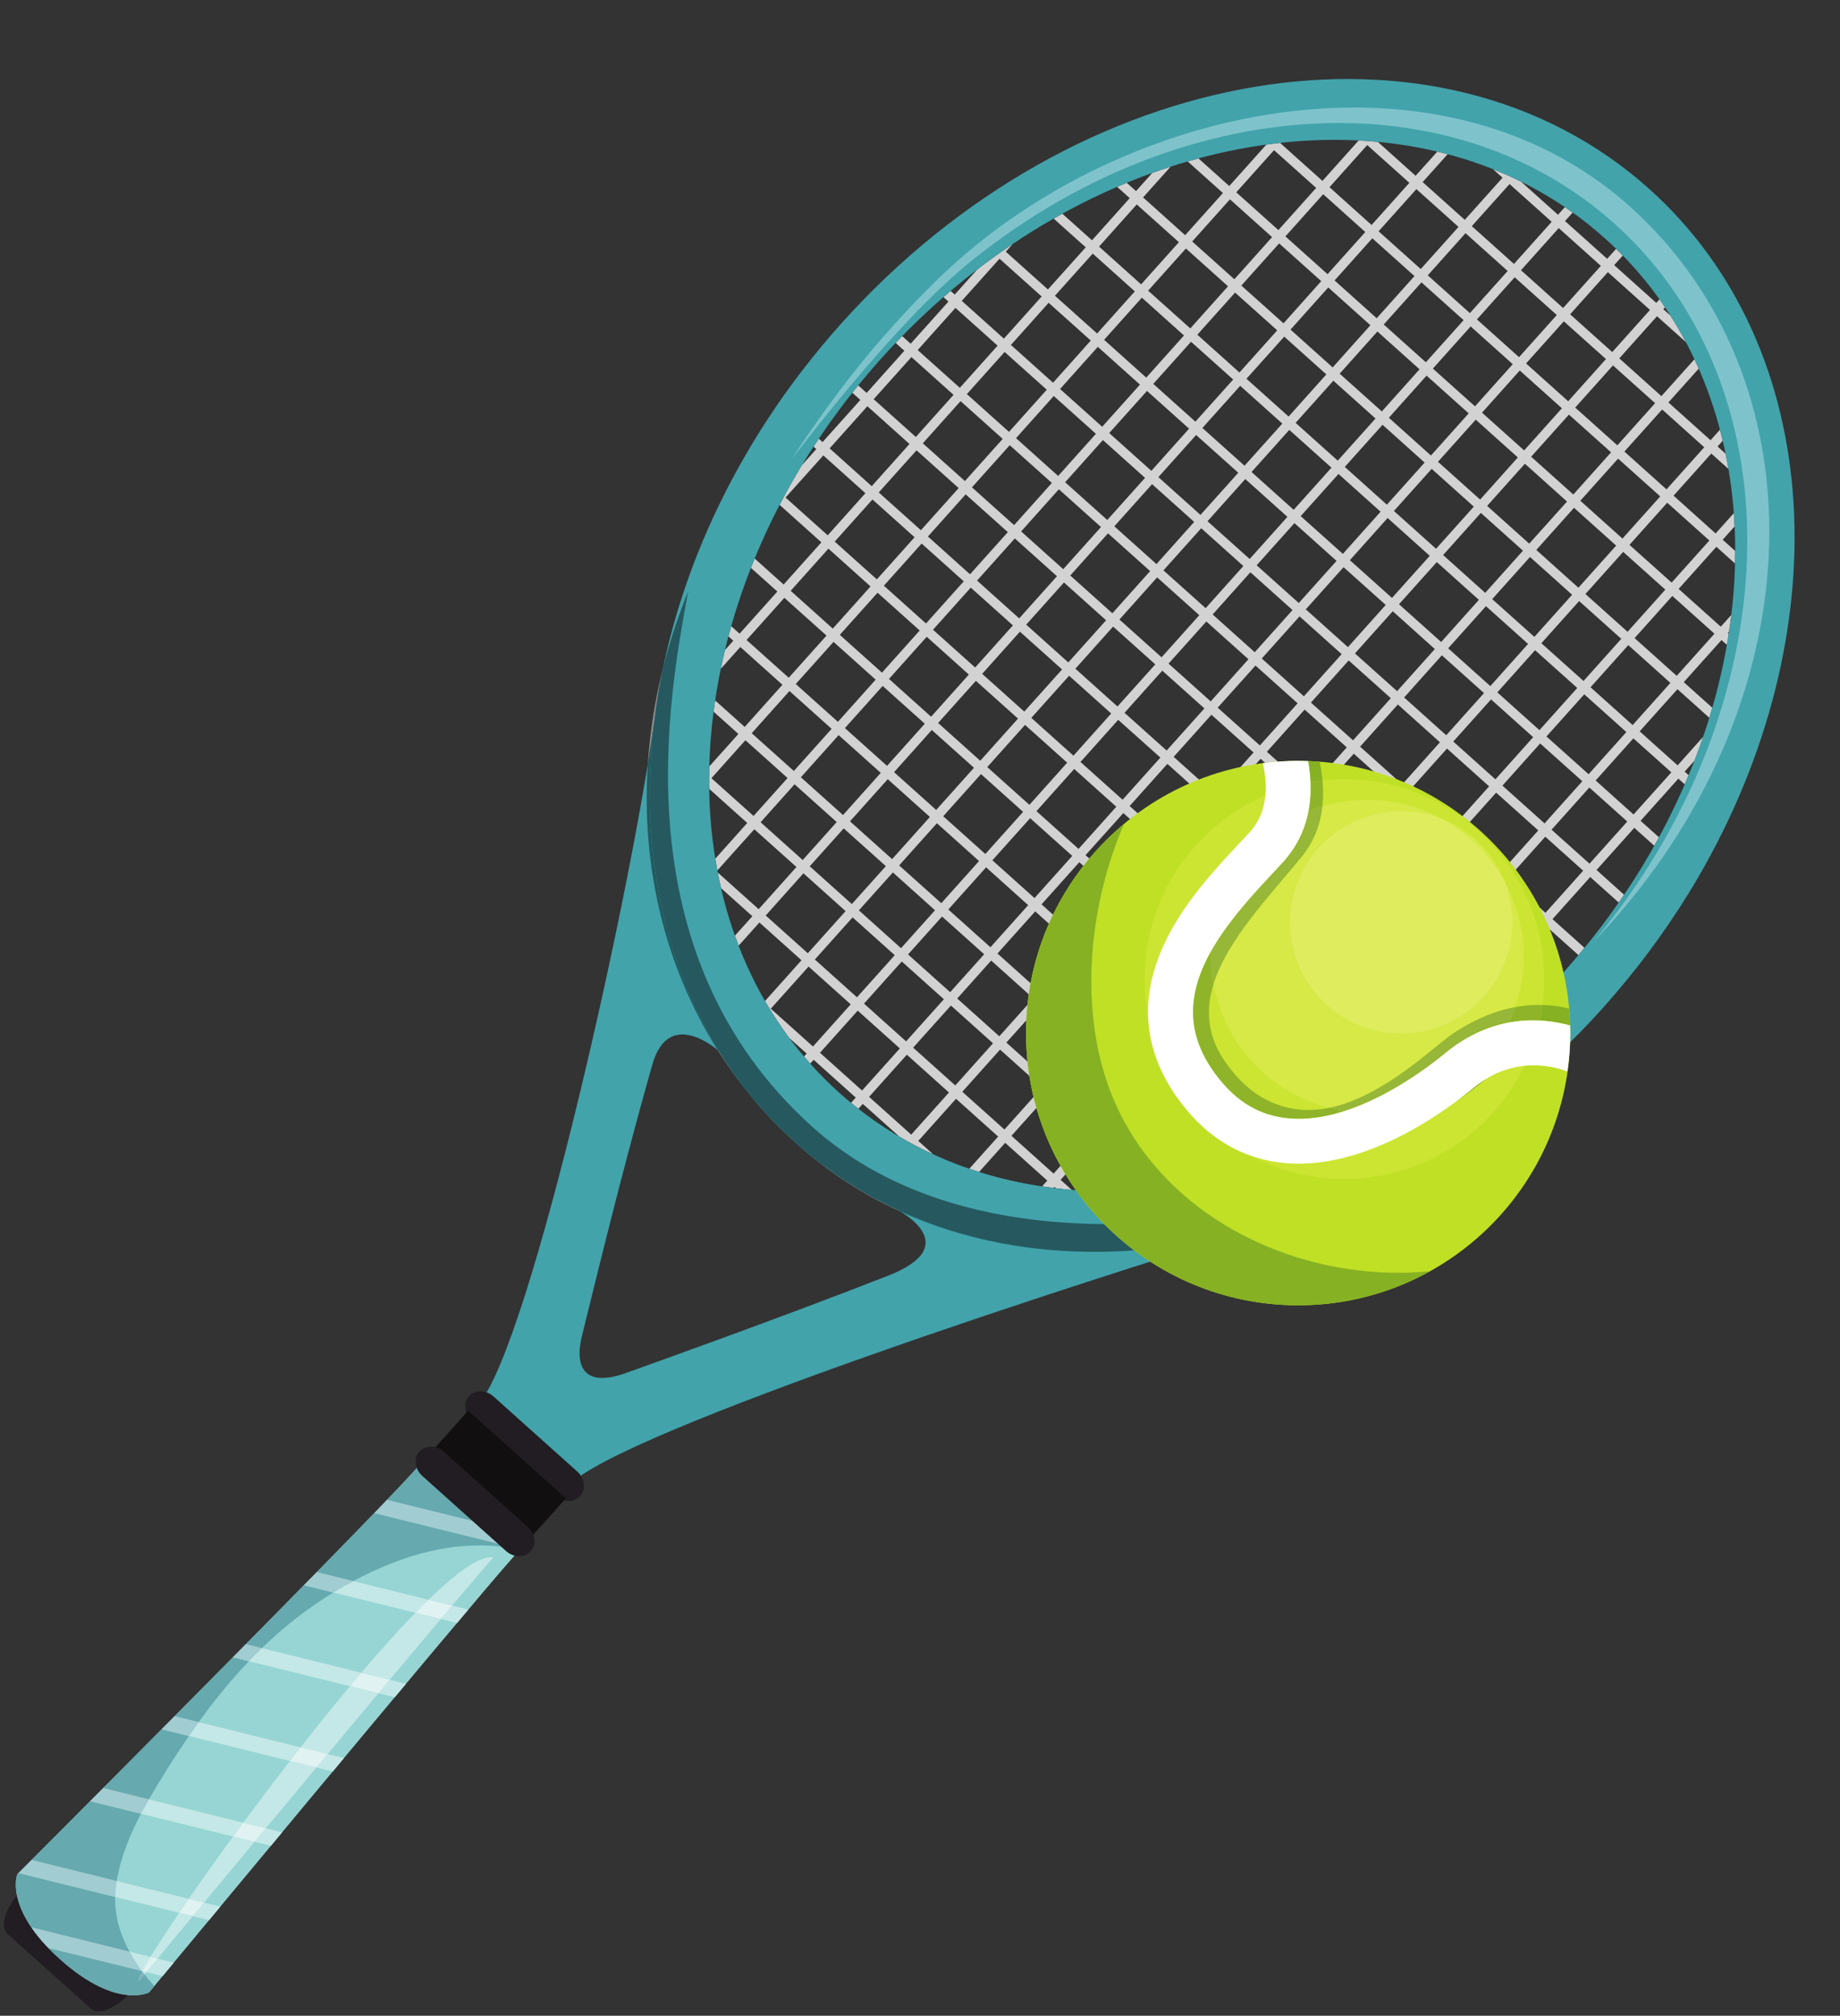 <?xml version="1.0" encoding="UTF-8"?><svg xmlns="http://www.w3.org/2000/svg" xmlns:xlink="http://www.w3.org/1999/xlink" height="383.6" preserveAspectRatio="xMidYMid meet" version="1.0" viewBox="41.4 13.7 350.3 383.6" width="350.3" zoomAndPan="magnify"><rect x="41.4" y="13.7" width="350.3" height="383.6" fill="#333333" stroke="none"/><g><g><path d="M 66.305 392.82 C 63.578 395.871 60.191 397.281 58.73 395.977 L 42.805 381.703 C 41.352 380.402 42.387 376.871 45.113 373.828 C 47.848 370.785 51.234 369.371 52.695 370.672 L 68.621 384.949 C 70.074 386.25 69.039 389.773 66.305 392.82" fill="#211d22"/></g><g><path d="M 44.699 370.375 C 44.699 370.375 42.074 376.91 52.832 386.547 C 63.578 396.184 69.785 392.855 69.785 392.855 C 69.785 392.855 130.805 319.301 139.078 310.059 C 147.359 300.816 130.461 282.242 120.473 293.383 C 110.484 304.527 44.699 370.375 44.699 370.375" fill="#96d5d3"/></g><g><path d="M 68.895 389.426 C 68.75 389.242 68.609 389.055 68.469 388.871 C 68.48 388.848 68.492 388.828 68.504 388.809 L 69.254 388.992 C 69.133 389.141 69.012 389.285 68.895 389.426 M 71.387 386.426 L 70.059 386.098 C 71.387 383.906 73.25 381.039 75.52 377.703 L 78.102 378.34 C 75.535 381.43 73.262 384.168 71.387 386.426 M 80.234 375.773 L 77.332 375.055 C 79.82 371.457 82.684 367.43 85.781 363.191 L 89.859 364.199 C 86.445 368.305 83.188 372.223 80.234 375.773 M 92.004 361.629 L 87.711 360.566 C 90.543 356.73 93.539 352.762 96.598 348.816 L 101.641 350.059 C 98.402 353.945 95.148 357.848 92.004 361.629 M 103.785 347.492 L 98.625 346.219 C 101.75 342.23 104.914 338.305 108.02 334.586 L 113.449 335.926 C 110.336 339.645 107.078 343.543 103.785 347.492 M 115.594 333.363 L 110.184 332.023 C 113.785 327.793 117.273 323.906 120.48 320.613 L 125.305 321.805 C 122.434 325.207 119.137 329.137 115.594 333.363 M 127.469 319.242 L 122.965 318.133 C 128.094 313.152 132.305 310.055 134.805 310.055 C 134.977 310.055 135.145 310.066 135.301 310.098 L 135.152 310.285 C 133.812 311.781 131.09 314.961 127.469 319.242" fill="#c4e8e7"/></g><g><path d="M 66.793 393.41 C 66.48 393.41 66.148 393.398 65.793 393.367 C 66.148 393.398 66.48 393.41 66.793 393.41 C 68.75 393.41 69.785 392.855 69.785 392.855 C 69.785 392.855 70.141 392.43 70.801 391.633 C 70.805 391.633 70.805 391.633 70.805 391.633 C 70.148 392.422 69.785 392.855 69.785 392.855 C 69.785 392.855 68.75 393.41 66.793 393.41 M 120.473 293.383 C 122.66 290.941 125.176 289.926 127.688 289.926 C 128.363 289.926 129.035 290 129.703 290.141 C 129.035 290.004 128.363 289.93 127.688 289.93 C 125.176 289.93 122.656 290.941 120.473 293.383" fill="#adc6d0"/></g><g><path d="M 66.793 393.41 C 66.48 393.41 66.148 393.398 65.793 393.367 C 62.895 393.102 58.492 391.625 52.832 386.547 C 47.16 381.469 45.207 377.25 44.629 374.398 C 44.469 373.613 44.414 372.934 44.414 372.363 C 44.414 371.078 44.699 370.375 44.699 370.375 C 44.699 370.375 45.609 369.461 47.242 367.824 C 46.082 368.988 45.285 369.789 44.926 370.148 L 63.32 374.691 C 63.238 378.406 64.312 381.891 66.059 385.109 L 47.391 380.496 C 48.219 381.719 49.27 383.02 50.594 384.391 L 68.406 388.785 C 68.426 388.812 68.449 388.84 68.469 388.871 C 67.93 389.91 67.707 390.543 67.844 390.691 C 68.16 390.312 68.512 389.891 68.895 389.426 C 69.488 390.18 70.125 390.918 70.801 391.633 C 70.141 392.43 69.785 392.855 69.785 392.855 C 69.785 392.855 68.75 393.41 66.793 393.41 M 63.625 371.668 L 47.406 367.664 C 53.703 361.352 70.004 345 85.742 329.086 L 88.777 329.836 C 85.328 333.449 82.18 337.344 79.227 341.426 L 74.641 340.293 C 73.809 341.129 72.984 341.965 72.168 342.785 L 77.367 344.066 C 75.281 347.09 73.297 350.203 71.367 353.379 C 70.816 354.285 70.27 355.203 69.738 356.133 L 61.043 353.984 C 60.195 354.84 59.367 355.668 58.57 356.469 L 68.234 358.859 C 66.105 362.906 64.359 367.152 63.625 371.668 M 85.906 328.918 C 91.262 323.504 96.543 318.145 101.344 313.254 C 100.66 313.953 99.965 314.664 99.266 315.375 L 104.863 316.758 C 104.707 316.852 104.551 316.949 104.398 317.047 C 99.543 320.043 95.203 323.516 91.246 327.348 L 88.207 326.594 C 87.445 327.371 86.68 328.145 85.906 328.918 M 108.641 314.594 L 101.707 312.883 C 110.547 303.867 117.684 296.492 120.473 293.383 C 122.656 290.941 125.176 289.93 127.688 289.93 C 128.363 289.93 129.035 290.004 129.703 290.141 C 130.742 295.035 135.402 299.094 140.422 299.82 C 141.559 302.777 141.656 305.934 140.133 308.586 C 137.633 308.047 135.133 307.797 132.641 307.797 C 124.289 307.797 116.086 310.594 108.641 314.594 M 115.074 299.137 C 114.324 299.922 113.516 300.758 112.664 301.641 L 140.047 308.402 L 135.27 304.121 L 115.074 299.137" fill="#66a9ae"/></g><g><path d="M 67.844 390.691 C 67.707 390.543 67.93 389.91 68.469 388.871 C 68.609 389.055 68.75 389.242 68.895 389.426 C 68.512 389.891 68.16 390.312 67.844 390.691" fill="#85b5be"/></g><g><path d="M 72.355 389.758 C 72.891 389.117 73.496 388.387 74.168 387.574 C 73.496 388.387 72.887 389.125 72.355 389.758" fill="#fff"/></g><g><path d="M 72.355 389.758 L 69.254 388.992 C 69.891 388.23 70.602 387.367 71.387 386.426 L 74.488 387.191 C 74.379 387.32 74.273 387.449 74.168 387.574 C 73.496 388.387 72.891 389.117 72.355 389.758 M 68.504 388.809 L 68.406 388.785 C 68.262 388.586 68.117 388.387 67.977 388.188 C 67.277 387.191 66.633 386.164 66.059 385.109 L 70.059 386.098 C 69.402 387.172 68.879 388.086 68.504 388.809" fill="#c4e8e7"/></g><g><path d="M 69.254 388.992 L 68.504 388.809 C 68.879 388.086 69.402 387.172 70.059 386.098 L 71.387 386.426 C 70.602 387.367 69.891 388.23 69.254 388.992" fill="#e0f3f2"/></g><g><path d="M 68.406 388.785 L 50.594 384.391 C 49.27 383.02 48.219 381.719 47.391 380.496 L 66.059 385.109 C 66.633 386.164 67.277 387.191 67.977 388.188 C 68.117 388.387 68.262 388.586 68.406 388.785" fill="#a1ccd1"/></g><g><path d="M 81.262 379.035 C 81.934 378.23 82.629 377.395 83.34 376.539 C 82.629 377.395 81.941 378.227 81.262 379.035 M 47.242 367.824 C 47.293 367.773 47.348 367.719 47.406 367.664 C 47.348 367.719 47.293 367.773 47.242 367.824" fill="#fff"/></g><g><path d="M 81.203 379.105 L 78.102 378.34 C 78.793 377.512 79.504 376.652 80.234 375.773 L 83.34 376.539 C 82.629 377.395 81.934 378.23 81.262 379.035 C 81.242 379.059 81.223 379.082 81.203 379.105 M 75.52 377.703 L 63.32 374.691 C 63.332 374.141 63.371 373.582 63.438 373.02 C 63.488 372.566 63.551 372.117 63.625 371.668 L 77.332 375.055 C 76.703 375.969 76.098 376.852 75.52 377.703" fill="#c4e8e7"/></g><g><path d="M 78.102 378.34 L 75.52 377.703 C 76.098 376.852 76.703 375.969 77.332 375.055 L 80.234 375.773 C 79.504 376.652 78.793 377.512 78.102 378.34" fill="#e0f3f2"/></g><g><path d="M 63.32 374.691 L 44.926 370.148 C 45.285 369.789 46.082 368.988 47.242 367.824 C 47.293 367.773 47.348 367.719 47.406 367.664 L 63.625 371.668 C 63.551 372.117 63.488 372.566 63.438 373.02 C 63.371 373.582 63.332 374.141 63.32 374.691" fill="#a1ccd1"/></g><g><path d="M 92.969 364.969 L 92.965 364.969 C 93.672 364.117 94.387 363.258 95.105 362.395 C 94.387 363.258 93.672 364.117 92.969 364.969" fill="#fff"/></g><g><path d="M 92.965 364.969 L 89.859 364.199 C 90.57 363.348 91.281 362.492 92.004 361.629 L 95.105 362.395 C 94.387 363.258 93.672 364.117 92.965 364.969 M 85.781 363.191 L 68.234 358.859 C 68.719 357.938 69.223 357.031 69.738 356.133 L 87.711 360.566 C 87.059 361.449 86.414 362.328 85.781 363.191" fill="#c4e8e7"/></g><g><path d="M 89.859 364.199 L 85.781 363.191 C 86.414 362.328 87.059 361.449 87.711 360.566 L 92.004 361.629 C 91.281 362.492 90.57 363.348 89.859 364.199" fill="#e0f3f2"/></g><g><path d="M 68.234 358.859 L 58.57 356.469 C 59.367 355.668 60.195 354.84 61.043 353.984 L 69.738 356.133 C 69.223 357.031 68.719 357.938 68.234 358.859" fill="#a1ccd1"/></g><g><path d="M 104.746 350.824 C 105.457 349.969 106.176 349.113 106.887 348.258 C 106.18 349.113 105.461 349.969 104.746 350.824" fill="#fff"/></g><g><path d="M 104.746 350.824 L 101.641 350.059 C 102.355 349.203 103.07 348.348 103.785 347.492 L 106.887 348.258 C 106.176 349.113 105.457 349.969 104.746 350.824 M 96.598 348.816 L 77.367 344.066 C 77.977 343.18 78.598 342.297 79.227 341.426 L 98.625 346.219 C 97.945 347.082 97.273 347.945 96.598 348.816" fill="#c4e8e7"/></g><g><path d="M 101.641 350.059 L 96.598 348.816 C 97.273 347.945 97.945 347.082 98.625 346.219 L 103.785 347.492 C 103.07 348.348 102.355 349.203 101.641 350.059" fill="#e0f3f2"/></g><g><path d="M 77.367 344.066 L 72.168 342.785 C 72.984 341.965 73.809 341.129 74.641 340.293 L 79.227 341.426 C 78.598 342.297 77.977 343.18 77.367 344.066" fill="#a1ccd1"/></g><g><path d="M 116.551 336.691 C 117.207 335.902 117.859 335.125 118.508 334.352 C 117.863 335.125 117.215 335.902 116.551 336.691 M 85.742 329.086 L 85.738 329.086 C 85.797 329.031 85.852 328.973 85.906 328.918 C 85.852 328.973 85.797 329.031 85.742 329.086" fill="#fff"/></g><g><path d="M 116.551 336.691 L 113.449 335.926 C 114.172 335.062 114.891 334.207 115.594 333.363 L 118.691 334.129 C 118.633 334.203 118.57 334.277 118.508 334.352 C 117.859 335.125 117.207 335.902 116.551 336.691 M 108.02 334.586 L 88.777 329.836 C 89.586 328.988 90.406 328.16 91.246 327.348 L 110.184 332.023 C 109.469 332.863 108.746 333.723 108.02 334.586" fill="#c4e8e7"/></g><g><path d="M 113.449 335.926 L 108.02 334.586 C 108.746 333.723 109.469 332.863 110.184 332.023 L 115.594 333.363 C 114.891 334.207 114.172 335.062 113.449 335.926" fill="#e0f3f2"/></g><g><path d="M 88.777 329.836 L 85.742 329.086 C 85.797 329.031 85.852 328.973 85.906 328.918 C 86.68 328.145 87.445 327.371 88.207 326.594 L 91.246 327.348 C 90.406 328.16 89.586 328.988 88.777 329.836" fill="#a1ccd1"/></g><g><path d="M 128.398 322.566 C 128.52 322.426 128.641 322.281 128.762 322.141 C 128.641 322.281 128.52 322.426 128.398 322.566 M 101.344 313.254 C 101.465 313.129 101.586 313.004 101.703 312.883 L 101.707 312.883 C 101.586 313.004 101.461 313.133 101.344 313.254" fill="#fff"/></g><g><path d="M 128.398 322.566 L 125.305 321.805 C 126.055 320.914 126.777 320.059 127.469 319.242 L 130.555 320.008 C 129.977 320.695 129.379 321.406 128.762 322.141 C 128.641 322.281 128.52 322.426 128.398 322.566 M 120.48 320.613 L 104.863 316.758 C 106.098 316.008 107.359 315.281 108.641 314.594 L 122.965 318.133 C 122.156 318.914 121.328 319.742 120.48 320.613" fill="#c4e8e7"/></g><g><path d="M 125.305 321.805 L 120.48 320.613 C 121.328 319.742 122.156 318.914 122.965 318.133 L 127.469 319.242 C 126.777 320.059 126.055 320.914 125.305 321.805" fill="#e0f3f2"/></g><g><path d="M 104.863 316.758 L 99.266 315.375 C 99.965 314.664 100.66 313.953 101.344 313.254 C 101.461 313.133 101.586 313.004 101.707 312.883 L 108.641 314.594 C 107.359 315.281 106.098 316.008 104.863 316.758" fill="#a1ccd1"/></g><g><path d="M 140.047 308.402 L 112.664 301.641 C 113.516 300.758 114.324 299.922 115.074 299.137 L 135.27 304.121 L 140.047 308.402" fill="#a1ccd1"/></g><g><path d="M 149.664 296.426 C 158.898 286.113 252.02 256.117 277.52 248.477 C 270.352 243.422 212.02 243.812 212.02 243.812 C 212.02 243.812 225.59 250.562 210.457 256.473 C 189.719 264.582 165.312 273.289 160.473 275.016 C 152.734 277.77 150.637 273.973 152.242 267.723 C 153.223 263.93 159.258 238.488 165.602 216.273 C 168.781 205.129 178.246 213.723 178.246 213.723 C 178.246 213.723 173.406 133.605 166.238 148.746 C 162.457 179.488 142.48 269.785 132.441 280.988 C 122.402 292.188 140.434 306.727 149.664 296.426" fill="#42a3ab"/></g><g><path d="M 366.828 116.559 L 359.645 124.57 L 351.617 117.387 L 358.809 109.367 L 366.828 116.559 M 351.258 133.934 L 343.234 126.742 L 350.422 118.723 L 358.445 125.91 L 351.258 133.934 M 342.871 143.293 L 334.848 136.105 L 342.035 128.082 L 350.059 135.27 L 342.871 143.293 M 334.48 152.648 L 326.461 145.461 L 333.648 137.434 L 341.676 144.621 L 334.48 152.648 M 326.102 162.008 L 318.074 154.816 L 325.266 146.797 L 333.285 153.984 L 326.102 162.008 M 317.715 171.359 L 309.688 164.172 L 316.879 156.152 L 324.898 163.344 L 317.715 171.359 M 309.324 180.723 L 301.309 173.531 L 308.492 165.512 L 316.512 172.699 L 309.324 180.723 M 300.938 190.078 L 292.914 182.895 L 300.105 174.867 L 308.133 182.055 L 300.938 190.078 M 292.555 199.438 L 284.531 192.246 L 291.723 184.227 L 299.742 191.414 L 292.555 199.438 M 284.164 208.797 L 276.145 201.605 L 283.336 193.586 L 291.355 200.777 L 284.164 208.797 M 275.773 218.148 L 267.762 210.965 L 274.945 202.945 L 282.965 210.133 L 275.773 218.148 M 267.395 227.512 L 259.367 220.32 L 266.562 212.301 L 274.586 219.488 L 267.395 227.512 M 259.723 236.062 L 251.703 228.875 L 258.176 221.652 L 266.191 228.848 L 259.723 236.062 M 275.922 220.684 L 283.938 227.875 L 276.746 235.895 L 268.73 228.703 L 275.922 220.684 M 284.305 211.324 L 292.328 218.516 L 285.137 226.539 L 277.113 219.348 L 284.305 211.324 M 292.691 201.969 L 300.711 209.156 L 293.527 217.18 L 285.508 209.984 L 292.691 201.969 M 301.078 192.617 L 309.098 199.805 L 301.91 207.82 L 293.891 200.637 L 301.078 192.617 M 309.465 183.258 L 317.488 190.445 L 310.297 198.469 L 302.273 191.277 L 309.465 183.258 M 317.848 173.898 L 325.867 181.09 L 318.684 189.109 L 310.656 181.922 L 317.848 173.898 M 326.234 164.539 L 334.258 171.73 L 327.07 179.746 L 319.051 172.559 L 326.234 164.539 M 334.617 155.184 L 342.645 162.371 L 335.453 170.395 L 327.434 163.203 L 334.617 155.184 M 343.012 145.828 L 351.027 153.012 L 343.84 161.035 L 335.816 153.852 L 343.012 145.828 M 351.395 136.469 L 359.41 143.656 L 352.227 151.68 L 344.207 144.488 L 351.395 136.469 M 359.777 127.109 L 367.801 134.297 L 360.613 142.316 L 352.598 135.133 L 359.777 127.109 M 302.051 210.355 L 309.27 216.828 L 302.078 224.848 L 294.863 218.379 L 302.051 210.355 M 310.438 200.996 L 317.648 207.473 L 310.469 215.492 L 303.246 209.02 L 310.438 200.996 M 318.816 191.641 L 326.039 198.109 L 318.852 206.133 L 311.633 199.664 L 318.816 191.641 M 327.203 182.285 L 334.43 188.754 L 327.238 196.773 L 320.02 190.305 L 327.203 182.285 M 335.59 172.93 L 342.809 179.395 L 335.629 187.414 L 328.406 180.945 L 335.59 172.93 M 343.977 163.566 L 351.203 170.039 L 344.012 178.059 L 336.785 171.594 L 343.977 163.566 M 352.363 154.211 L 359.59 160.68 L 352.395 168.699 L 345.18 162.23 L 352.363 154.211 M 358.672 106.828 L 350.652 99.637 L 357.84 91.625 L 365.855 98.812 L 358.672 106.828 M 350.285 116.191 L 342.262 108.996 L 349.449 100.977 L 357.477 108.168 L 350.285 116.191 M 341.898 125.543 L 333.883 118.355 L 341.062 110.336 L 349.086 117.527 L 341.898 125.543 M 333.516 134.898 L 325.488 127.715 L 332.68 119.695 L 340.699 126.883 L 333.516 134.898 M 325.129 144.266 L 317.105 137.074 L 324.297 129.055 L 332.316 136.238 L 325.129 144.266 M 316.734 153.617 L 308.719 146.434 L 315.902 138.406 L 323.926 145.598 L 316.734 153.617 M 308.355 162.977 L 300.336 155.789 L 307.523 147.766 L 315.535 154.957 L 308.355 162.977 M 299.965 172.336 L 291.945 165.145 L 299.137 157.129 L 307.152 164.316 L 299.965 172.336 M 291.574 181.695 L 283.562 174.504 L 290.75 166.48 L 298.77 173.672 L 291.574 181.695 M 283.195 191.051 L 275.176 183.863 L 282.363 175.844 L 290.383 183.023 L 283.195 191.051 M 274.809 200.402 L 266.789 193.219 L 273.977 185.195 L 281.996 192.383 L 274.809 200.402 M 266.422 209.766 L 258.398 202.578 L 265.59 194.559 L 273.609 201.742 L 266.422 209.766 M 258.031 219.121 L 250.016 211.938 L 257.203 203.914 L 265.223 211.102 L 258.031 219.121 M 250.363 227.68 L 242.344 220.488 L 248.816 213.27 L 256.84 220.461 L 250.363 227.68 M 241.98 237.039 L 233.961 229.848 L 241.148 221.828 L 249.176 229.016 L 241.98 237.039 M 349.312 98.445 L 341.289 91.262 L 348.477 83.238 L 356.5 90.426 L 349.312 98.445 M 340.93 107.805 L 332.902 100.613 L 340.094 92.598 L 348.117 99.781 L 340.93 107.805 M 332.535 117.156 L 324.52 109.973 L 331.711 101.949 L 339.727 109.145 L 332.535 117.156 M 324.156 126.52 L 316.141 119.328 L 323.324 111.309 L 331.344 118.496 L 324.156 126.52 M 315.77 135.875 L 307.742 128.688 L 314.938 120.664 L 322.953 127.852 L 315.77 135.875 M 307.379 145.23 L 299.359 138.047 L 306.555 130.023 L 314.566 137.215 L 307.379 145.23 M 298.996 154.586 L 290.977 147.406 L 298.164 139.383 L 306.184 146.566 L 298.996 154.586 M 290.605 163.949 L 282.59 156.766 L 289.777 148.738 L 297.801 155.93 L 290.605 163.949 M 282.227 173.309 L 274.199 166.117 L 281.391 158.102 L 289.41 165.289 L 282.227 173.309 M 273.836 182.664 L 265.816 175.477 L 273.004 167.453 L 281.023 174.641 L 273.836 182.664 M 265.453 192.02 L 257.43 184.832 L 264.621 176.809 L 272.645 184 L 265.453 192.02 M 257.062 201.375 L 249.039 194.188 L 256.23 186.168 L 264.258 193.359 L 257.062 201.375 M 248.684 210.738 L 240.656 203.551 L 247.852 195.527 L 255.871 202.715 L 248.684 210.738 M 241.016 219.293 L 232.992 212.105 L 239.461 204.887 L 247.48 212.078 L 241.016 219.293 M 232.625 228.648 L 224.605 221.465 L 231.793 213.441 L 239.812 220.629 L 232.625 228.648 M 348.34 80.699 L 340.32 73.516 L 347.508 65.488 L 355.527 72.68 L 348.34 80.699 M 339.953 90.059 L 331.934 82.867 L 339.121 74.852 L 347.145 82.031 L 339.953 90.059 M 331.566 99.414 L 323.547 92.23 L 330.734 84.207 L 338.754 91.395 L 331.566 99.414 M 323.188 108.77 L 315.16 101.582 L 322.352 93.562 L 330.367 100.75 L 323.188 108.77 M 314.797 118.129 L 306.773 110.938 L 313.965 102.922 L 321.984 110.113 L 314.797 118.129 M 306.406 127.488 L 298.391 120.305 L 305.574 112.277 L 313.598 119.473 L 306.406 127.488 M 298.023 136.848 L 289.996 129.66 L 297.188 121.637 L 305.215 128.824 L 298.023 136.848 M 289.637 146.203 L 281.617 139.016 L 288.805 130.996 L 296.824 138.184 L 289.637 146.203 M 281.254 155.559 L 273.227 148.371 L 280.422 140.355 L 288.441 147.543 L 281.254 155.559 M 272.859 164.918 L 264.844 157.734 L 272.031 149.715 L 280.055 156.898 L 272.859 164.918 M 264.48 174.277 L 256.461 167.09 L 263.645 159.066 L 271.664 166.258 L 264.48 174.277 M 256.094 183.637 L 248.066 176.441 L 255.262 168.426 L 263.277 175.613 L 256.094 183.637 M 247.703 192.992 L 239.688 185.801 L 246.879 177.777 L 254.895 184.969 L 247.703 192.992 M 239.32 202.348 L 231.301 195.156 L 238.484 187.137 L 246.508 194.328 L 239.32 202.348 M 231.652 210.906 L 223.633 203.719 L 230.102 196.496 L 238.117 203.688 L 231.652 210.906 M 223.27 220.262 L 215.242 213.07 L 222.438 205.055 L 230.449 212.242 L 223.27 220.262 M 214.879 229.621 L 206.855 222.434 L 214.047 214.414 L 222.066 221.602 L 214.879 229.621 M 338.984 72.316 L 330.965 65.125 L 338.152 57.105 L 346.172 64.293 L 338.984 72.316 M 330.598 81.672 L 322.578 74.484 L 329.766 66.465 L 337.781 73.648 L 330.598 81.672 M 322.211 91.027 L 314.191 83.844 L 321.383 75.82 L 329.395 83.004 L 322.211 91.027 M 313.824 100.387 L 305.812 93.199 L 312.992 85.184 L 321.012 92.363 L 313.824 100.387 M 305.438 109.742 L 297.422 102.555 L 304.609 94.539 L 312.621 101.727 L 305.438 109.742 M 297.055 119.105 L 289.027 111.918 L 296.223 103.895 L 304.238 111.078 L 297.055 119.105 M 288.664 128.457 L 280.645 121.273 L 287.836 113.254 L 295.852 120.438 L 288.664 128.457 M 280.277 137.816 L 272.266 130.633 L 279.449 122.605 L 287.473 129.797 L 280.277 137.816 M 271.895 147.176 L 263.871 139.988 L 271.062 131.969 L 279.078 139.156 L 271.895 147.176 M 263.508 156.531 L 255.488 149.348 L 262.676 141.328 L 270.695 148.512 L 263.508 156.531 M 255.121 165.891 L 247.102 158.703 L 254.285 150.684 L 262.312 157.867 L 255.121 165.891 M 246.734 175.246 L 238.719 168.066 L 245.906 160.039 L 253.922 167.227 L 246.734 175.246 M 238.348 184.605 L 230.328 177.414 L 237.52 169.398 L 245.539 176.582 L 238.348 184.605 M 229.961 193.965 L 221.941 186.777 L 229.133 178.754 L 237.148 185.949 L 229.961 193.965 M 222.293 202.516 L 214.273 195.332 L 220.746 188.117 L 228.766 195.297 L 222.293 202.516 M 213.906 211.875 L 205.891 204.691 L 213.078 196.672 L 221.098 203.855 L 213.906 211.875 M 205.52 221.23 L 197.508 214.043 L 204.691 206.027 L 212.711 213.215 L 205.52 221.23 M 329.629 63.93 L 321.602 56.734 L 328.789 48.723 L 336.812 55.91 L 329.629 63.93 M 321.238 73.285 L 313.219 66.098 L 320.406 58.074 L 328.43 65.27 L 321.238 73.285 M 312.855 82.645 L 304.836 75.453 L 312.02 67.438 L 320.043 74.625 L 312.855 82.645 M 304.473 91.996 L 296.445 84.812 L 303.633 76.785 L 311.656 83.98 L 304.473 91.996 M 296.082 101.363 L 288.059 94.172 L 295.246 86.148 L 303.273 93.344 L 296.082 101.363 M 287.691 110.719 L 279.668 103.523 L 286.855 95.512 L 294.883 102.699 L 287.691 110.719 M 279.312 120.078 L 271.285 112.891 L 278.477 104.863 L 286.5 112.055 L 279.312 120.078 M 270.93 129.434 L 262.898 122.242 L 270.09 114.227 L 278.113 121.414 L 270.93 129.434 M 262.539 138.789 L 254.52 131.598 L 261.695 123.574 L 269.727 130.77 L 262.539 138.789 M 254.148 148.145 L 246.129 140.957 L 253.316 132.938 L 261.344 140.129 L 254.148 148.145 M 245.766 157.504 L 237.742 150.316 L 244.934 142.297 L 252.949 149.48 L 245.766 157.504 M 237.379 166.863 L 229.355 159.676 L 236.547 151.648 L 244.566 158.84 L 237.379 166.863 M 228.988 176.219 L 220.973 169.031 L 228.16 161.012 L 236.18 168.199 L 228.988 176.219 M 220.605 185.578 L 212.578 178.387 L 219.77 170.363 L 227.789 177.559 L 220.605 185.578 M 212.938 194.141 L 204.914 186.941 L 211.387 179.727 L 219.406 186.922 L 212.938 194.141 M 204.551 203.488 L 196.531 196.297 L 203.715 188.281 L 211.742 195.473 L 204.551 203.488 M 196.172 212.852 L 188.145 205.66 L 195.336 197.637 L 203.359 204.828 L 196.172 212.852 M 311.883 64.902 L 303.859 57.715 L 311.051 49.691 L 319.07 56.879 L 311.883 64.902 M 303.496 74.262 L 295.477 67.07 L 302.66 59.047 L 310.688 66.238 L 303.496 74.262 M 295.113 83.617 L 287.09 76.426 L 294.273 68.402 L 302.297 75.594 L 295.113 83.617 M 286.727 92.969 L 278.703 85.777 L 285.891 77.762 L 293.91 84.949 L 286.727 92.969 M 278.336 102.328 L 270.312 95.145 L 277.508 87.121 L 285.527 94.309 L 278.336 102.328 M 269.949 111.688 L 261.934 104.496 L 269.117 96.48 L 277.145 103.668 L 269.949 111.688 M 261.57 121.047 L 253.547 113.859 L 260.734 105.836 L 268.75 113.023 L 261.57 121.047 M 253.176 130.406 L 245.156 123.219 L 252.344 115.195 L 260.363 122.383 L 253.176 130.406 M 244.785 139.762 L 236.77 132.57 L 243.961 124.551 L 251.977 131.742 L 244.785 139.762 M 236.402 149.117 L 228.387 141.934 L 235.574 133.91 L 243.598 141.098 L 236.402 149.117 M 228.02 158.473 L 220 151.285 L 227.188 143.266 L 235.211 150.453 L 228.02 158.473 M 219.633 167.836 L 211.613 160.648 L 218.797 152.617 L 226.824 159.809 L 219.633 167.836 M 211.242 177.191 L 203.223 170.004 L 210.41 161.98 L 218.434 169.172 L 211.242 177.191 M 203.574 185.746 L 195.559 178.559 L 202.027 171.344 L 210.051 178.527 L 203.574 185.746 M 195.195 195.105 L 187.176 187.922 L 194.359 179.895 L 202.387 187.09 L 195.195 195.105 M 302.523 56.516 L 294.508 49.324 L 301.691 41.305 L 309.715 48.492 L 302.523 56.516 M 294.141 65.875 L 286.117 58.688 L 293.309 50.66 L 301.324 57.852 L 294.141 65.875 M 285.758 75.23 L 277.73 68.043 L 284.922 60.023 L 292.941 67.203 L 285.758 75.23 M 277.367 84.586 L 269.348 77.395 L 276.535 69.379 L 284.559 76.566 L 277.367 84.586 M 268.98 93.941 L 260.961 86.754 L 268.152 78.738 L 276.172 85.922 L 268.98 93.941 M 260.598 103.301 L 252.574 96.113 L 259.766 88.094 L 267.777 95.277 L 260.598 103.301 M 252.207 112.656 L 244.184 105.473 L 251.371 97.445 L 259.395 104.637 L 252.207 112.656 M 243.816 122.016 L 235.805 114.828 L 242.988 106.809 L 251.008 113.996 L 243.816 122.016 M 235.434 131.379 L 227.414 124.188 L 234.602 116.164 L 242.625 123.352 L 235.434 131.379 M 227.051 140.73 L 219.027 133.539 L 226.215 125.523 L 234.238 132.711 L 227.051 140.73 M 218.664 150.094 L 210.645 142.902 L 217.832 134.879 L 225.852 142.07 L 218.664 150.094 M 210.273 159.445 L 202.254 152.258 L 209.441 144.238 L 217.465 151.426 L 210.273 159.445 M 201.895 168.805 L 193.871 161.617 L 201.059 153.594 L 209.082 160.781 L 201.895 168.805 M 194.219 177.363 L 186.203 170.176 L 192.672 162.953 L 200.691 170.141 L 194.219 177.363 M 284.781 57.484 L 276.762 50.301 L 283.949 42.277 L 291.973 49.461 L 284.781 57.484 M 276.398 66.844 L 268.371 59.656 L 275.559 51.633 L 283.578 58.824 L 276.398 66.844 M 268.012 76.199 L 259.98 69.012 L 267.176 60.992 L 275.195 68.18 L 268.012 76.199 M 259.621 85.562 L 251.602 78.367 L 258.785 70.348 L 266.809 77.539 L 259.621 85.562 M 251.234 94.914 L 243.215 87.727 L 250.406 79.707 L 258.426 86.895 L 251.234 94.914 M 242.852 104.273 L 234.828 97.082 L 242.016 89.062 L 250.039 96.254 L 242.852 104.273 M 234.469 113.629 L 226.438 106.445 L 233.633 98.422 L 241.652 105.609 L 234.469 113.629 M 226.074 122.988 L 218.059 115.801 L 225.242 107.777 L 233.27 114.965 L 226.074 122.988 M 217.695 132.348 L 209.672 125.16 L 216.859 117.141 L 224.883 124.328 L 217.695 132.348 M 209.309 141.703 L 201.281 134.516 L 208.469 126.496 L 216.496 133.684 L 209.309 141.703 M 200.922 151.066 L 192.898 143.871 L 200.09 135.852 L 208.109 143.039 L 200.922 151.066 M 192.535 160.418 L 184.512 153.23 L 191.699 145.203 L 199.723 152.398 L 192.535 160.418 M 184.863 168.977 L 176.844 161.789 L 183.312 154.566 L 191.336 161.758 L 184.863 168.977 M 258.648 67.812 L 250.637 60.629 L 257.816 52.605 L 265.84 59.789 L 258.648 67.812 M 250.27 77.168 L 242.242 69.98 L 249.434 61.961 L 257.449 69.148 L 250.27 77.168 M 241.879 86.535 L 233.859 79.344 L 241.039 71.324 L 249.066 78.508 L 241.879 86.535 M 233.496 95.887 L 225.473 88.699 L 232.66 80.68 L 240.684 87.863 L 233.496 95.887 M 225.102 105.246 L 217.086 98.062 L 224.273 90.035 L 232.293 97.223 L 225.102 105.246 M 216.723 114.602 L 208.699 107.414 L 215.891 99.395 L 223.91 106.582 L 216.723 114.602 M 208.336 123.957 L 200.316 116.77 L 207.5 108.75 L 215.52 115.941 L 208.336 123.957 M 199.945 133.324 L 191.93 126.133 L 199.117 118.109 L 207.133 125.301 L 199.945 133.324 M 191.562 142.676 L 183.535 135.492 L 190.73 127.469 L 198.754 134.652 L 191.562 142.676 M 232.52 78.145 L 224.504 70.953 L 231.688 62.934 L 239.711 70.121 L 232.52 78.145 M 224.137 87.504 L 216.109 80.316 L 223.301 72.293 L 231.324 79.48 L 224.137 87.504 M 215.754 96.855 L 207.73 89.668 L 214.918 81.652 L 222.938 88.84 L 215.754 96.855 M 207.359 106.219 L 199.348 99.027 L 206.531 91.004 L 214.551 98.191 L 207.359 106.219 M 198.98 115.57 L 190.953 108.383 L 198.145 100.367 L 206.16 107.555 L 198.98 115.57 M 368.848 95.477 L 367.055 97.477 L 359.035 90.289 L 364.805 83.848 C 364.547 83.246 364.277 82.652 363.996 82.062 L 357.699 89.086 L 349.68 81.898 L 356.863 73.879 L 362.355 78.797 C 361.438 77.07 360.457 75.391 359.406 73.742 L 358.062 72.547 L 358.391 72.188 C 358.039 71.68 357.695 71.164 357.336 70.664 L 356.723 71.344 L 348.707 64.156 L 350.352 62.32 C 349.93 61.895 349.508 61.473 349.074 61.055 L 347.371 62.953 L 339.348 55.77 L 340.801 54.152 C 340.309 53.801 339.816 53.453 339.32 53.117 L 338.016 54.574 L 330.988 48.277 C 329.234 47.41 327.457 46.621 325.645 45.895 L 327.453 47.52 L 320.266 55.539 L 312.246 48.355 L 317 43.047 C 316.348 42.879 315.695 42.715 315.035 42.555 L 310.906 47.152 L 303.711 40.699 C 302.496 40.59 301.277 40.496 300.059 40.434 L 293.172 48.125 L 285.145 40.938 L 285.191 40.891 C 284.289 40.984 283.391 41.098 282.484 41.227 L 275.426 49.098 L 269.562 43.848 C 268.887 44.031 268.195 44.219 267.512 44.422 L 274.223 50.434 L 267.031 58.457 L 259.02 51.27 L 264.258 45.426 C 263.098 45.797 261.941 46.188 260.781 46.605 L 257.676 50.066 L 255.91 48.48 C 255.305 48.734 254.688 48.992 254.078 49.254 L 256.48 51.406 L 249.297 59.43 L 243.648 54.371 C 243.102 54.676 242.547 54.98 241.996 55.301 L 248.102 60.766 L 240.906 68.785 L 232.887 61.602 L 234.195 60.133 C 231.914 61.66 229.66 63.281 227.441 64.988 L 223.16 69.762 L 222.391 69.062 C 221.938 69.453 221.469 69.844 221.02 70.246 L 221.965 71.094 L 214.773 79.113 L 213.16 77.66 C 212.738 78.09 212.328 78.527 211.914 78.961 L 213.574 80.453 L 206.395 88.473 L 204.789 87.039 C 204.41 87.508 204.031 87.973 203.66 88.434 L 205.191 89.809 L 198.004 97.828 L 197.281 97.184 C 196.941 97.684 196.609 98.188 196.281 98.695 L 196.805 99.168 L 194.047 102.242 C 192.539 104.727 191.137 107.242 189.82 109.777 L 197.777 116.906 L 190.59 124.93 L 185.07 119.988 C 184.836 120.578 184.602 121.172 184.363 121.766 L 189.391 126.27 L 182.203 134.289 L 180.605 132.859 C 180.426 133.508 180.246 134.152 180.078 134.797 L 181.008 135.629 L 179.422 137.398 C 179.133 138.59 178.867 139.777 178.625 140.973 L 182.344 136.824 L 190.359 144.012 L 183.176 152.035 L 177.551 146.992 C 177.445 147.703 177.34 148.422 177.254 149.137 L 181.98 153.371 L 176.438 159.551 C 176.398 160.977 176.387 162.391 176.406 163.809 L 183.66 170.312 L 177.578 177.109 C 177.695 177.859 177.824 178.613 177.965 179.359 L 185.004 171.508 L 193.027 178.691 L 185.836 186.719 L 178.035 179.73 C 178.227 180.727 178.445 181.727 178.668 182.711 L 184.637 188.059 L 181.312 191.762 C 181.547 192.398 181.773 193.031 182.023 193.66 L 185.977 189.254 L 193.992 196.438 L 187.039 204.199 C 188.441 206.625 189.988 208.977 191.664 211.234 L 194.969 214.188 L 194.469 214.746 C 194.855 215.203 195.254 215.66 195.652 216.113 L 196.305 215.383 L 204.32 222.57 L 203.422 223.574 C 203.887 223.965 204.355 224.34 204.816 224.707 L 205.66 223.77 L 212.637 230.016 C 214.723 231.25 216.863 232.363 219.059 233.367 L 216.223 230.82 L 223.406 222.801 L 231.426 229.988 L 225.934 236.117 C 226.547 236.328 227.172 236.527 227.797 236.727 L 232.766 231.184 L 240.781 238.371 L 239.797 239.473 C 240.512 239.582 241.227 239.68 241.941 239.766 L 242.121 239.57 L 242.402 239.824 C 243.406 239.945 244.422 240.051 245.438 240.137 L 243.316 238.23 L 250.504 230.211 L 258.527 237.395 L 255.871 240.363 C 256.711 240.336 257.551 240.297 258.387 240.246 L 259.859 238.598 L 261.441 240.012 C 262.238 239.941 263.043 239.855 263.848 239.758 L 261.062 237.262 L 267.535 230.039 L 275.559 237.23 L 275.062 237.781 C 276.094 237.535 277.137 237.281 278.164 237.008 L 285.273 229.07 L 289.879 233.195 C 290.504 232.949 291.129 232.711 291.746 232.457 L 286.477 227.734 L 293.664 219.715 L 300.879 226.184 L 297.535 229.918 C 298.98 229.238 300.43 228.523 301.863 227.777 L 302.219 227.383 L 302.367 227.516 C 302.926 227.223 303.492 226.918 304.051 226.613 L 303.414 226.047 L 310.609 218.027 L 313.688 220.785 C 314.195 220.441 314.707 220.102 315.223 219.746 L 311.801 216.688 L 318.988 208.664 L 323.992 213.152 C 324.465 212.762 324.93 212.387 325.395 211.992 L 320.188 207.328 L 327.379 199.309 L 333.387 204.695 C 333.809 204.273 334.23 203.848 334.652 203.422 L 328.574 197.973 L 335.762 189.957 L 341.902 195.453 C 342.297 194.996 342.676 194.539 343.059 194.074 L 336.965 188.613 L 344.148 180.598 L 349.578 185.461 C 349.926 184.969 350.258 184.465 350.594 183.969 L 345.352 179.258 L 352.535 171.238 L 356.348 174.652 C 356.648 174.109 356.941 173.578 357.234 173.039 L 353.734 169.902 L 360.926 161.875 L 362.145 162.973 C 362.395 162.387 362.641 161.809 362.879 161.219 L 362.129 160.539 L 364.004 158.449 C 364.582 156.941 365.133 155.426 365.648 153.91 L 360.785 159.348 L 353.562 152.875 L 360.754 144.855 L 366.828 150.301 C 367.023 149.664 367.211 149.027 367.398 148.395 L 361.953 143.516 L 369.145 135.5 L 370.16 136.422 C 370.293 135.719 370.406 135.016 370.512 134.32 L 370.336 134.164 L 370.578 133.887 C 370.742 132.828 370.883 131.77 371.012 130.719 L 369.004 132.961 L 360.98 125.773 L 368.164 117.754 L 371.723 120.938 C 371.742 120.141 371.754 119.348 371.754 118.555 L 369.363 116.414 L 371.641 113.875 C 371.602 113.035 371.547 112.191 371.484 111.359 L 368.023 115.219 L 360.012 108.027 L 367.195 100.012 L 370.465 102.938 C 370.301 101.965 370.113 101 369.91 100.035 L 368.395 98.668 L 369.367 97.582 C 369.207 96.875 369.027 96.172 368.848 95.477" fill="#d3d2d2"/></g><g><path d="M 201.207 221.68 C 170.547 194.203 168.609 144.652 193.715 102.805 L 193.859 102.555 C 194.23 101.949 194.598 101.355 194.965 100.762 C 195.062 100.613 195.152 100.473 195.234 100.328 C 195.598 99.762 195.961 99.191 196.324 98.629 C 196.441 98.461 196.559 98.285 196.676 98.109 C 197.027 97.566 197.395 97.016 197.762 96.48 L 197.766 96.473 C 197.875 96.301 198.004 96.133 198.121 95.957 C 198.48 95.434 198.844 94.91 199.207 94.391 L 199.355 94.172 C 199.836 93.508 200.312 92.844 200.805 92.184 C 200.879 92.078 200.949 91.98 201.027 91.879 C 201.551 91.18 202.078 90.477 202.609 89.785 L 202.762 89.598 C 203.332 88.859 203.914 88.121 204.508 87.391 L 204.566 87.316 C 205.184 86.555 205.816 85.789 206.461 85.039 C 207.301 84.043 208.152 83.055 209.027 82.074 C 249.27 37.168 311.02 26.863 346.945 59.059 C 377.117 86.098 379.469 134.5 355.621 175.914 C 355.328 176.418 355.039 176.91 354.742 177.41 C 354.57 177.707 354.395 178.008 354.219 178.305 C 353.91 178.801 353.605 179.289 353.305 179.789 C 353.117 180.078 352.941 180.367 352.758 180.656 C 352.43 181.18 352.09 181.695 351.762 182.211 C 351.582 182.469 351.418 182.73 351.242 182.988 C 350.758 183.727 350.266 184.457 349.762 185.188 C 349.57 185.469 349.363 185.746 349.168 186.027 C 348.824 186.504 348.488 186.996 348.137 187.473 C 347.867 187.844 347.598 188.215 347.324 188.578 C 347.129 188.848 346.926 189.121 346.727 189.387 C 346.621 189.52 346.523 189.66 346.422 189.797 C 346.148 190.152 345.871 190.512 345.598 190.867 C 345.363 191.172 345.145 191.465 344.902 191.758 C 344.648 192.09 344.395 192.414 344.133 192.738 C 343.73 193.242 343.324 193.734 342.922 194.234 C 341.688 195.73 340.438 197.207 339.129 198.668 C 298.879 243.566 237.129 253.879 201.207 221.68 M 351.215 200.055 L 351.223 200.062 C 351.398 199.844 351.566 199.625 351.742 199.402 C 352.027 199.059 352.309 198.711 352.586 198.367 C 352.82 198.062 353.055 197.773 353.285 197.477 L 353.289 197.48 C 353.438 197.277 353.59 197.082 353.742 196.891 C 354.086 196.438 354.438 195.992 354.777 195.539 L 354.812 195.484 C 354.895 195.383 354.969 195.285 355.051 195.176 L 355.223 194.945 C 355.895 194.047 356.547 193.152 357.195 192.246 L 357.305 192.098 L 357.301 192.098 C 359.949 188.387 362.402 184.605 364.645 180.762 L 364.641 180.758 C 391.691 134.391 389.211 79.973 355.375 49.648 C 315.297 13.73 246.402 25.23 201.5 75.324 C 198.895 78.242 196.43 81.219 194.102 84.25 L 193.957 84.43 C 193.48 85.055 193.016 85.676 192.547 86.312 C 192.426 86.48 192.289 86.656 192.16 86.832 C 191.77 87.363 191.379 87.902 190.996 88.441 L 190.859 88.629 L 190.859 88.625 L 190.746 88.789 C 190.641 88.941 190.527 89.086 190.426 89.234 C 190.16 89.605 189.91 89.984 189.652 90.352 C 189.469 90.621 189.273 90.895 189.086 91.164 C 188.977 91.328 188.867 91.492 188.754 91.656 C 188.535 91.977 188.332 92.301 188.113 92.621 C 187.898 92.93 187.691 93.25 187.488 93.562 C 187.379 93.734 187.262 93.902 187.145 94.078 L 187.086 94.176 L 187.086 94.18 C 186.941 94.391 186.812 94.609 186.676 94.828 C 186.43 95.211 186.188 95.594 185.938 95.98 C 185.695 96.375 185.445 96.785 185.195 97.184 C 184.949 97.586 184.699 97.988 184.461 98.395 C 184.348 98.578 184.23 98.762 184.125 98.949 L 184.133 98.949 C 156.43 145.539 158.688 200.539 192.777 231.086 C 232.855 267.012 301.746 255.512 346.656 205.41 C 348.227 203.648 349.742 201.859 351.215 200.055" fill="#42a3ab"/></g><g><path d="M 344.754 192.941 C 382.023 148.312 384.133 87.953 348.777 56.273 C 334.359 43.352 315.852 37.109 296.273 37.109 C 272.863 37.109 247.918 46.035 226.59 63.145 C 212.645 74.328 196.438 95.559 192.109 101.059 C 201.605 86.562 210.215 76.387 219.562 67.191 C 240.191 46.902 270.418 34.164 299.156 34.164 C 318.465 34.164 337.109 39.918 351.703 53 C 388.023 85.555 387.336 145.559 347.949 189.508 C 346.898 190.68 345.836 191.82 344.754 192.941" fill="#7ec3cb"/></g><g><path d="M 212.855 244.281 C 205.824 241.09 199.195 236.848 193.188 231.461 C 192.777 231.098 192.375 230.73 191.977 230.359 C 192.242 230.602 192.508 230.844 192.777 231.086 C 198.66 236.359 205.168 240.613 212.129 243.871 C 212.266 243.941 212.523 244.082 212.855 244.281" fill="#918f8f"/></g><g><path d="M 232.039 250.297 C 225.43 249.051 218.988 247.066 212.855 244.281 C 212.523 244.082 212.266 243.941 212.129 243.871 C 218.434 246.824 225.113 248.957 232.039 250.297" fill="#25595f"/></g><g><path d="M 184.02 221.863 C 181.84 219.191 179.84 216.41 178.023 213.531 C 178.168 213.648 178.246 213.723 178.246 213.723 C 178.246 213.723 178.246 213.719 178.246 213.715 C 179.992 216.539 181.918 219.262 184.02 221.863 M 164.734 159.066 C 165.141 152.961 166.109 146.812 167.656 140.695 C 167.094 143.379 166.625 146.059 166.246 148.73 C 166.246 148.734 166.242 148.738 166.238 148.746 C 166.227 148.852 166.215 148.957 166.199 149.062 C 166.113 149.691 166.031 150.324 165.953 150.949 C 165.629 153.379 165.219 156.098 164.734 159.066" fill="#918f8f"/></g><g><path d="M 178.246 213.723 C 178.246 213.723 178.168 213.648 178.023 213.531 C 167.93 197.523 163.445 178.523 164.734 159.066 C 165.219 156.098 165.629 153.379 165.953 150.949 C 163.164 173.781 167.195 195.852 178.246 213.715 C 178.246 213.719 178.246 213.723 178.246 213.723 M 166.199 149.062 C 166.215 148.957 166.227 148.852 166.238 148.746 C 166.242 148.738 166.246 148.734 166.246 148.73 C 166.23 148.844 166.215 148.949 166.199 149.062" fill="#25595f"/></g><g><path d="M 249.797 251.926 C 243.809 251.926 237.855 251.395 232.039 250.297 C 225.113 248.957 218.434 246.824 212.129 243.871 C 205.168 240.613 198.66 236.359 192.777 231.086 C 192.508 230.844 192.242 230.602 191.977 230.359 C 189.102 227.68 186.445 224.84 184.02 221.863 C 181.918 219.262 179.992 216.539 178.246 213.715 C 167.195 195.852 163.164 173.781 165.953 150.949 C 166.031 150.324 166.113 149.691 166.199 149.062 C 166.215 148.949 166.23 148.844 166.246 148.73 C 166.625 146.059 167.094 143.379 167.656 140.695 C 168.883 135.852 170.469 131.023 172.414 126.262 C 168.871 145.664 159.129 195.043 196.113 228.195 C 211.328 241.828 231.82 246.531 251.629 246.645 C 253.402 248.445 255.312 250.121 257.336 251.648 C 254.82 251.832 252.305 251.926 249.797 251.926" fill="#25595f"/></g><g><path d="M 151.863 298.395 C 150.73 299.664 148.633 299.637 147.176 298.332 L 131.246 284.055 C 129.793 282.754 129.535 280.668 130.676 279.398 C 131.812 278.133 133.91 278.164 135.363 279.461 L 151.297 293.738 C 152.746 295.047 153.004 297.125 151.863 298.395" fill="#211d22"/></g><g><path d="M 122.531 291.09 L 141.137 307.766 L 149.141 298.836 L 130.531 282.16 L 122.531 291.09" fill="#120f10"/></g><g><path d="M 142.43 308.922 C 141.293 310.191 139.195 310.164 137.738 308.859 L 121.812 294.582 C 120.355 293.285 120.102 291.195 121.234 289.93 C 122.371 288.656 124.473 288.691 125.93 289.992 L 141.855 304.266 C 143.312 305.566 143.566 307.652 142.43 308.922" fill="#211d22"/></g><g><path d="M 340.348 210.301 C 340.348 238.906 317.152 262.102 288.547 262.102 C 259.934 262.102 236.734 238.906 236.734 210.301 C 236.734 181.688 259.934 158.492 288.547 158.492 C 317.152 158.492 340.348 181.688 340.348 210.301" fill="#c0e026"/></g><g><path d="M 288.594 262.102 C 288.598 262.102 288.602 262.102 288.605 262.102 C 288.602 262.102 288.598 262.102 288.594 262.102 M 288.645 262.102 C 288.648 262.102 288.652 262.102 288.656 262.102 C 288.652 262.102 288.648 262.102 288.645 262.102 M 288.699 262.102 C 288.699 262.102 288.703 262.102 288.707 262.102 C 288.703 262.102 288.703 262.102 288.699 262.102 M 288.758 262.102 L 288.762 262.102 C 288.762 262.102 288.758 262.102 288.758 262.102 M 288.809 262.102 L 288.812 262.102 C 288.812 262.102 288.812 262.102 288.809 262.102 M 288.863 262.102 L 288.863 262.102 M 236.734 210.254 C 236.734 210.25 236.734 210.242 236.734 210.238 C 236.734 210.242 236.734 210.25 236.734 210.254 M 236.734 210.211 C 236.734 210.203 236.734 210.199 236.734 210.195 C 236.734 210.199 236.734 210.203 236.734 210.211 M 236.738 210.164 C 236.738 210.16 236.738 210.152 236.738 210.145 C 236.738 210.152 236.738 210.16 236.738 210.164 M 236.738 210.121 C 236.738 210.113 236.738 210.109 236.738 210.102 C 236.738 210.109 236.738 210.113 236.738 210.121 M 236.738 210.074 C 236.738 210.066 236.738 210.062 236.738 210.059 C 236.738 210.062 236.738 210.07 236.738 210.074 M 236.738 210.031 C 236.738 210.023 236.738 210.02 236.738 210.012 C 236.738 210.02 236.738 210.023 236.738 210.031 M 236.738 209.988 C 236.738 209.98 236.738 209.973 236.738 209.965 C 236.738 209.973 236.738 209.98 236.738 209.988 M 236.738 209.938 C 236.738 209.934 236.738 209.93 236.738 209.922 C 236.738 209.93 236.738 209.934 236.738 209.938 M 236.738 209.879 C 236.738 209.871 236.738 209.867 236.738 209.859 C 236.738 209.867 236.738 209.871 236.738 209.879 M 236.738 209.836 C 236.738 209.824 236.738 209.82 236.738 209.812 C 236.738 209.816 236.738 209.828 236.738 209.836 M 236.738 209.793 C 236.738 209.781 236.738 209.773 236.738 209.766 C 236.738 209.773 236.738 209.781 236.738 209.793 M 236.738 209.746 C 236.738 209.738 236.738 209.73 236.738 209.723 C 236.738 209.73 236.738 209.738 236.738 209.746 M 236.738 209.703 C 236.738 209.695 236.738 209.688 236.738 209.676 C 236.738 209.688 236.738 209.695 236.738 209.703 M 236.738 209.66 C 236.738 209.652 236.738 209.641 236.742 209.633 C 236.738 209.641 236.738 209.652 236.738 209.66 M 236.742 209.621 C 236.742 209.609 236.742 209.598 236.742 209.59 C 236.742 209.602 236.742 209.609 236.742 209.621 M 236.742 209.578 C 236.742 209.527 236.742 209.477 236.742 209.426 C 236.742 209.477 236.742 209.527 236.742 209.578 M 236.742 209.418 C 236.742 209.41 236.742 209.395 236.742 209.387 C 236.742 209.398 236.742 209.406 236.742 209.418 M 236.742 209.375 C 236.746 209.363 236.746 209.352 236.746 209.344 C 236.746 209.352 236.746 209.363 236.742 209.375 M 236.746 209.332 C 236.746 209.32 236.746 209.309 236.746 209.297 C 236.746 209.309 236.746 209.32 236.746 209.332 M 236.746 209.293 C 236.746 209.281 236.746 209.266 236.746 209.254 C 236.746 209.266 236.746 209.281 236.746 209.293 M 236.746 209.25 C 236.758 208.785 236.77 208.324 236.793 207.863 C 236.77 208.324 236.758 208.785 236.746 209.25 M 237.012 204.926 C 237.082 204.25 237.164 203.582 237.258 202.914 L 237.258 202.918 C 237.164 203.582 237.082 204.25 237.012 204.926 M 237.605 200.809 C 238.262 197.246 239.285 193.816 240.633 190.551 C 239.285 193.812 238.262 197.25 237.605 200.809" fill="#b3c6ab"/></g><g><path d="M 236.793 207.863 C 236.84 206.875 236.91 205.895 237.012 204.926 C 236.91 205.895 236.84 206.875 236.793 207.863 M 237.258 202.918 L 237.258 202.914 C 237.359 202.211 237.477 201.508 237.605 200.809 C 237.473 201.508 237.359 202.207 237.258 202.918" fill="#95a48e"/></g><g><path d="M 288.547 262.102 C 276.824 262.102 266.016 258.211 257.336 251.648 C 255.312 250.121 253.402 248.445 251.629 246.645 C 248.824 243.793 246.344 240.621 244.254 237.188 C 243.93 236.652 243.613 236.109 243.305 235.562 C 241.375 232.113 239.824 228.418 238.719 224.539 C 238.523 223.852 238.34 223.16 238.172 222.461 C 237.234 218.559 236.734 214.488 236.734 210.301 C 236.734 210.285 236.734 210.27 236.734 210.254 C 236.734 210.25 236.734 210.242 236.734 210.238 C 236.734 210.227 236.734 210.219 236.734 210.211 C 236.734 210.203 236.734 210.199 236.734 210.195 C 236.734 210.184 236.738 210.176 236.738 210.164 C 236.738 210.16 236.738 210.152 236.738 210.145 C 236.738 210.137 236.738 210.129 236.738 210.121 C 236.738 210.113 236.738 210.109 236.738 210.102 C 236.738 210.094 236.738 210.086 236.738 210.074 C 236.738 210.07 236.738 210.062 236.738 210.059 C 236.738 210.047 236.738 210.039 236.738 210.031 C 236.738 210.023 236.738 210.02 236.738 210.012 C 236.738 210.004 236.738 209.996 236.738 209.988 C 236.738 209.98 236.738 209.973 236.738 209.965 C 236.738 209.957 236.738 209.945 236.738 209.938 C 236.738 209.934 236.738 209.93 236.738 209.922 C 236.738 209.906 236.738 209.895 236.738 209.879 C 236.738 209.871 236.738 209.867 236.738 209.859 C 236.738 209.852 236.738 209.844 236.738 209.836 C 236.738 209.828 236.738 209.816 236.738 209.812 C 236.738 209.805 236.738 209.797 236.738 209.793 C 236.738 209.781 236.738 209.773 236.738 209.766 C 236.738 209.762 236.738 209.754 236.738 209.746 C 236.738 209.738 236.738 209.73 236.738 209.723 C 236.738 209.715 236.738 209.711 236.738 209.703 C 236.738 209.695 236.738 209.688 236.738 209.676 C 236.738 209.672 236.738 209.668 236.738 209.66 C 236.738 209.652 236.738 209.641 236.742 209.633 C 236.742 209.629 236.742 209.625 236.742 209.621 C 236.742 209.609 236.742 209.602 236.742 209.59 C 236.742 209.586 236.742 209.582 236.742 209.578 C 236.742 209.527 236.742 209.477 236.742 209.426 C 236.742 209.422 236.742 209.422 236.742 209.418 C 236.742 209.406 236.742 209.398 236.742 209.387 C 236.742 209.383 236.742 209.379 236.742 209.375 C 236.746 209.363 236.746 209.352 236.746 209.344 C 236.746 209.34 236.746 209.336 236.746 209.332 C 236.746 209.32 236.746 209.309 236.746 209.297 C 236.746 209.297 236.746 209.293 236.746 209.293 C 236.746 209.281 236.746 209.266 236.746 209.254 C 236.746 209.254 236.746 209.254 236.746 209.25 C 236.758 208.785 236.77 208.324 236.793 207.863 C 236.84 206.875 236.91 205.895 237.012 204.926 C 237.082 204.25 237.164 203.582 237.258 202.918 C 237.359 202.207 237.473 201.508 237.605 200.809 C 238.262 197.25 239.285 193.812 240.633 190.551 C 240.637 190.543 240.641 190.535 240.645 190.527 C 240.645 190.523 240.645 190.523 240.645 190.52 C 243.883 182.688 248.988 175.828 255.406 170.484 C 253.418 175.027 251.934 179.789 250.879 184.668 C 247.867 198.695 248.48 214.508 255.512 227.273 C 265.652 245.703 286.797 255.91 307.539 255.91 C 309.586 255.91 311.633 255.809 313.66 255.609 C 306.301 259.695 297.852 262.047 288.863 262.102 C 288.848 262.102 288.832 262.102 288.812 262.102 L 288.809 262.102 C 288.793 262.102 288.777 262.102 288.762 262.102 L 288.758 262.102 C 288.738 262.102 288.723 262.102 288.707 262.102 C 288.703 262.102 288.699 262.102 288.699 262.102 C 288.688 262.102 288.672 262.102 288.656 262.102 C 288.652 262.102 288.648 262.102 288.645 262.102 C 288.633 262.102 288.617 262.102 288.605 262.102 C 288.602 262.102 288.598 262.102 288.594 262.102 C 288.578 262.102 288.562 262.102 288.547 262.102" fill="#86b123"/></g><g><path d="M 297.348 238.047 C 276.348 238.047 259.324 221.016 259.324 200.016 C 259.324 181.211 272.965 165.598 290.887 162.531 C 290.965 164.301 290.867 166.172 290.504 168.066 C 279.902 172.379 272.348 182.633 271.965 194.688 C 267.887 201.906 266.754 209.461 272.277 217.402 C 275.988 222.742 280.426 225.699 285.848 226.438 C 286.777 226.566 287.719 226.625 288.66 226.625 C 291.602 226.625 294.578 226.039 297.441 225.113 C 298.836 225.312 300.266 225.418 301.715 225.418 C 313.637 225.418 323.918 218.41 328.672 208.293 C 330.254 207.996 331.781 207.875 333.23 207.875 C 333.684 207.875 334.125 207.887 334.562 207.906 C 330.926 225.121 315.652 238.047 297.348 238.047 M 324.445 218.938 C 323.598 219.449 322.727 220.051 321.867 220.762 C 320.863 221.594 319.57 222.617 318.055 223.723 C 320.617 221.988 322.727 220.352 324.242 219.102 L 324.445 218.938 M 290.512 224.941 C 289.746 224.941 288.98 224.895 288.215 224.785 C 282.793 224.047 278.352 221.086 274.648 215.758 C 271.203 210.809 270.918 205.855 272.426 200.977 C 274.508 212.496 283.219 221.711 294.461 224.527 C 293.152 224.793 291.836 224.941 290.512 224.941 M 329.863 205.355 C 330.914 202.312 331.48 199.047 331.48 195.645 C 331.48 190.52 330.188 185.695 327.902 181.484 C 325.754 175.996 321.383 171.621 315.895 169.469 C 311.68 167.18 306.848 165.883 301.715 165.883 C 298.738 165.883 295.867 166.316 293.156 167.129 C 293.34 165.461 293.32 163.805 293.176 162.211 C 294.547 162.062 295.938 161.984 297.348 161.984 C 318.359 161.984 335.383 179.012 335.383 200.016 C 335.383 201.684 335.273 203.328 335.066 204.941 C 334.844 204.934 334.621 204.934 334.395 204.934 C 332.969 204.934 331.457 205.059 329.863 205.355" fill="#cce532"/></g><g><path d="M 301.715 225.418 C 300.266 225.418 298.836 225.312 297.441 225.113 C 306.047 222.336 313.672 216.488 316.457 214.195 C 320.625 210.75 324.812 209.012 328.672 208.293 C 323.918 218.41 313.637 225.418 301.715 225.418 M 294.461 224.527 C 283.219 221.711 274.508 212.496 272.426 200.977 C 275.02 192.586 282.914 184.406 289.172 176.789 C 291.66 173.762 292.797 170.414 293.156 167.129 C 295.867 166.316 298.738 165.883 301.715 165.883 C 306.848 165.883 311.68 167.18 315.895 169.469 C 313.492 168.527 310.883 168.008 308.145 168.008 C 296.438 168.008 286.941 177.504 286.941 189.215 C 286.941 200.93 296.438 210.426 308.145 210.426 C 319.859 210.426 329.355 200.93 329.355 189.215 C 329.355 186.484 328.844 183.879 327.902 181.484 C 330.188 185.695 331.48 190.52 331.48 195.645 C 331.48 199.047 330.914 202.312 329.863 205.355 C 326.266 206.023 322.27 207.551 317.98 210.426 C 314.379 212.84 304.812 222.41 294.461 224.527 M 271.965 194.688 C 272.348 182.633 279.902 172.379 290.504 168.066 C 289.871 171.359 288.422 174.727 285.645 177.77 C 284.98 178.5 284.246 179.277 283.461 180.121 C 279.039 184.824 274.793 189.676 271.965 194.688" fill="#d6e946"/></g><g><path d="M 327.902 181.484 C 325.152 176.406 320.969 172.223 315.895 169.469 C 321.383 171.621 325.754 175.996 327.902 181.484" fill="#d6e946"/></g><g><path d="M 308.145 210.426 C 296.438 210.426 286.941 200.93 286.941 189.215 C 286.941 177.504 296.438 168.008 308.145 168.008 C 310.883 168.008 313.492 168.527 315.895 169.469 C 320.969 172.223 325.152 176.406 327.902 181.484 C 328.844 183.879 329.355 186.484 329.355 189.215 C 329.355 200.93 319.859 210.426 308.145 210.426" fill="#deec5d"/></g><g><path d="M 318.055 223.723 C 319.57 222.617 320.863 221.594 321.867 220.762 C 322.727 220.051 323.598 219.449 324.445 218.938 L 324.242 219.102 C 322.727 220.352 320.617 221.988 318.055 223.723" fill="#8fb42a"/></g><g><path d="M 340.309 208.84 C 338.652 208.387 336.707 208.02 334.562 207.906 C 334.766 206.934 334.934 205.941 335.066 204.941 C 336.914 204.992 338.605 205.258 340.117 205.633 C 340.219 206.691 340.277 207.766 340.309 208.84 M 290.887 162.531 C 290.828 161.129 290.66 159.785 290.434 158.547 C 291.176 158.566 291.91 158.617 292.648 158.668 C 292.879 159.797 293.066 160.984 293.176 162.211 C 292.406 162.297 291.645 162.402 290.887 162.531" fill="#86b123"/></g><g><path d="M 288.66 226.625 C 287.719 226.625 286.777 226.566 285.848 226.438 C 280.426 225.699 275.988 222.742 272.277 217.402 C 266.754 209.461 267.887 201.906 271.965 194.688 C 271.953 195.008 271.949 195.324 271.949 195.645 C 271.949 197.465 272.113 199.246 272.426 200.977 C 270.918 205.855 271.203 210.809 274.648 215.758 C 278.352 221.086 282.793 224.047 288.215 224.785 C 288.98 224.895 289.746 224.941 290.512 224.941 C 291.836 224.941 293.152 224.793 294.461 224.527 C 295.438 224.773 296.43 224.969 297.441 225.113 C 294.578 226.039 291.602 226.625 288.66 226.625 M 328.672 208.293 C 329.121 207.34 329.52 206.359 329.863 205.355 C 331.457 205.059 332.969 204.934 334.395 204.934 C 334.621 204.934 334.844 204.934 335.066 204.941 C 334.934 205.941 334.766 206.934 334.562 207.906 C 334.125 207.887 333.684 207.875 333.23 207.875 C 331.781 207.875 330.254 207.996 328.672 208.293 M 290.504 168.066 C 290.867 166.172 290.965 164.301 290.887 162.531 C 291.645 162.402 292.406 162.297 293.176 162.211 C 293.32 163.805 293.34 165.461 293.156 167.129 C 292.254 167.398 291.367 167.715 290.504 168.066" fill="#8fb42a"/></g><g><path d="M 297.441 225.113 C 296.43 224.969 295.438 224.773 294.461 224.527 C 304.812 222.41 314.379 212.84 317.98 210.426 C 322.27 207.551 326.266 206.023 329.863 205.355 C 329.52 206.359 329.121 207.34 328.672 208.293 C 324.812 209.012 320.625 210.75 316.457 214.195 C 313.672 216.488 306.047 222.336 297.441 225.113 M 272.426 200.977 C 272.113 199.246 271.949 197.465 271.949 195.645 C 271.949 195.324 271.953 195.008 271.965 194.688 C 274.793 189.676 279.039 184.824 283.461 180.121 C 284.246 179.277 284.98 178.5 285.645 177.77 C 288.422 174.727 289.871 171.359 290.504 168.066 C 291.367 167.715 292.254 167.398 293.156 167.129 C 292.797 170.414 291.66 173.762 289.172 176.789 C 282.914 184.406 275.02 192.586 272.426 200.977" fill="#96b737"/></g><g><path d="M 279.355 172.023 C 278.719 172.734 278.008 173.484 277.254 174.289 C 272.703 179.137 266.473 185.762 262.867 193.727 C 258.309 203.797 259.117 213.398 265.289 222.266 C 270.359 229.566 276.895 233.809 284.699 234.879 C 286.008 235.059 287.328 235.145 288.637 235.145 C 300.195 235.145 311.344 228.602 318.055 223.723 C 319.57 222.617 320.863 221.594 321.867 220.762 C 322.727 220.051 323.598 219.449 324.445 218.938 C 330.812 215.145 336.82 216.488 339.816 217.613 C 340.156 215.223 340.348 212.781 340.348 210.301 C 340.348 209.809 340.316 209.324 340.312 208.84 C 334.594 207.277 325.484 206.734 316.457 214.195 C 312.445 217.496 298.395 228.168 285.848 226.438 C 280.426 225.699 275.988 222.742 272.277 217.402 C 262.922 203.949 272.672 191.605 283.461 180.121 C 284.246 179.277 284.98 178.5 285.645 177.77 C 291.285 171.59 291.441 164.078 290.434 158.547 C 289.797 158.523 289.176 158.492 288.547 158.492 C 286.258 158.492 284.016 158.656 281.809 158.941 C 282.672 162.68 282.984 168.047 279.355 172.023" fill="#fff"/></g></g></svg>